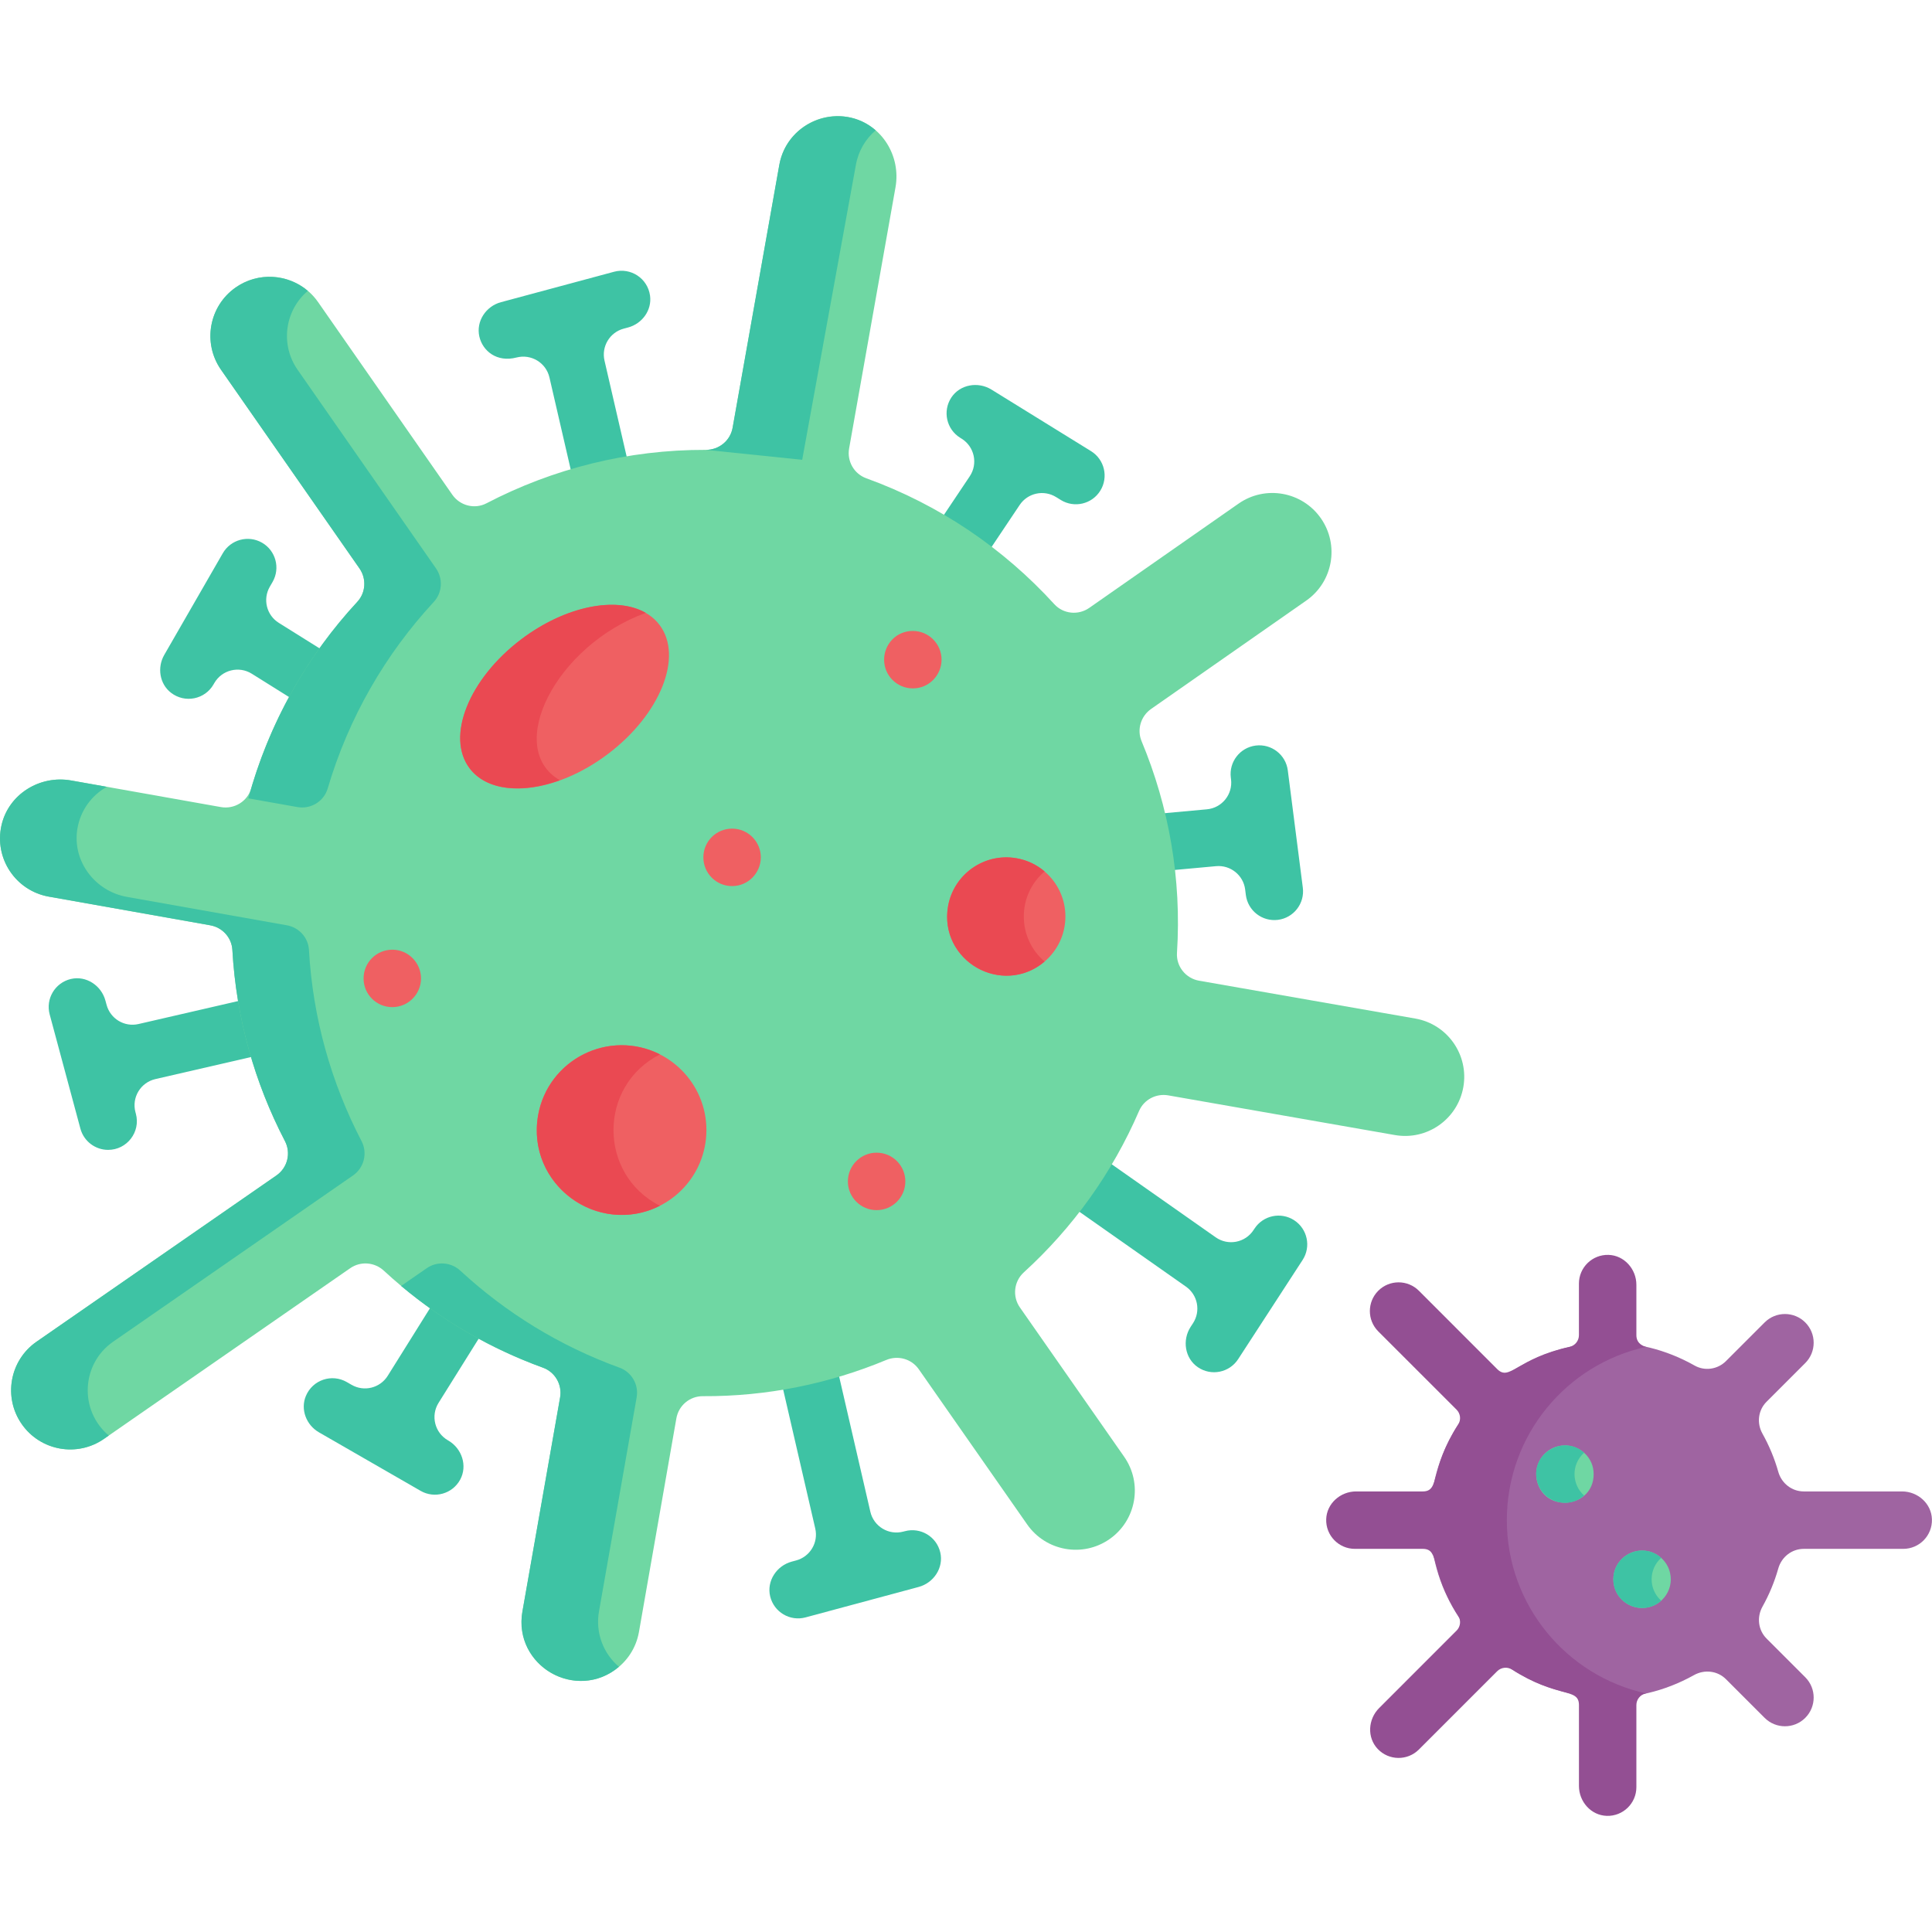 <svg width="80" height="80" viewBox="0 0 80 80" fill="none" xmlns="http://www.w3.org/2000/svg">
<g clip-path="url(#clip0_1417_836)">
<path d="M20.207 52.57C19.651 52.222 18.917 52.391 18.568 52.948L16.055 56.969C15.738 57.476 15.077 57.641 14.559 57.343L14.359 57.228C13.746 56.874 12.949 57.129 12.666 57.803C12.432 58.361 12.682 59.007 13.206 59.309L17.416 61.733C17.991 62.065 18.733 61.861 19.055 61.269C19.366 60.695 19.126 59.973 18.559 59.647L18.547 59.64C18.002 59.326 17.826 58.622 18.16 58.089L20.585 54.209C20.934 53.652 20.764 52.918 20.207 52.57Z" fill="#3EC3A4"/>
<path d="M13.239 41.894C13.091 41.254 12.453 40.854 11.813 41.002L5.735 42.403C5.153 42.537 4.569 42.187 4.414 41.61L4.366 41.435C4.197 40.806 3.565 40.388 2.932 40.538C2.276 40.694 1.883 41.359 2.057 42.005L3.329 46.734C3.472 47.264 3.952 47.614 4.477 47.614C5.258 47.614 5.83 46.872 5.626 46.116L5.609 46.054C5.446 45.446 5.819 44.825 6.432 44.683L12.347 43.32C12.987 43.172 13.386 42.534 13.239 41.894Z" fill="#3EC3A4"/>
<path d="M45.219 35.063C45.237 35.719 45.774 36.222 46.407 36.222C46.504 36.222 46.261 36.239 50.356 35.866C50.951 35.812 51.483 36.238 51.559 36.83L51.588 37.06C51.671 37.706 52.261 38.172 52.919 38.089C53.57 38.005 54.031 37.409 53.947 36.758L53.325 31.9C53.242 31.249 52.646 30.79 51.995 30.872C51.343 30.955 50.883 31.551 50.966 32.202L50.974 32.266C51.054 32.89 50.6 33.455 49.974 33.512L46.345 33.844C45.713 33.902 45.202 34.428 45.219 35.063Z" fill="#3EC3A4"/>
<path d="M25.429 11.252L20.742 12.513C20.12 12.681 19.707 13.303 19.848 13.932C19.984 14.537 20.578 15.015 21.386 14.804C21.992 14.646 22.61 15.018 22.751 15.628L23.855 20.407C24.004 21.056 24.659 21.459 25.311 21.291C25.944 21.128 26.308 20.461 26.161 19.825L25.031 14.931C24.897 14.349 25.247 13.764 25.824 13.609L26.008 13.56C26.592 13.403 27 12.842 26.917 12.243C26.817 11.519 26.112 11.069 25.429 11.252Z" fill="#3EC3A4"/>
<path d="M43.925 20.703C44.481 21.047 45.215 20.878 45.562 20.317C45.908 19.758 45.735 19.025 45.176 18.68C39.07 14.905 47.67 20.221 41.053 16.131C40.499 15.789 39.752 15.917 39.393 16.46C39.022 17.023 39.191 17.776 39.76 18.128L39.815 18.162C40.35 18.493 40.504 19.201 40.154 19.724L38.225 22.606C37.859 23.152 38.005 23.891 38.551 24.256C39.093 24.619 39.834 24.479 40.201 23.93L42.223 20.909C42.555 20.412 43.221 20.268 43.729 20.582L43.925 20.703Z" fill="#3EC3A4"/>
<path d="M37.468 63.404L37.409 63.419C36.802 63.583 36.18 63.21 36.039 62.597L34.291 55.026C34.143 54.386 33.505 53.988 32.864 54.135C32.225 54.283 31.826 54.922 31.973 55.562L33.758 63.293C33.893 63.876 33.542 64.46 32.965 64.615L32.786 64.663C32.156 64.833 31.738 65.468 31.891 66.103C32.05 66.758 32.714 67.146 33.356 66.973L38.037 65.713C38.666 65.544 39.084 64.912 38.934 64.279C38.779 63.623 38.114 63.23 37.468 63.404Z" fill="#3EC3A4"/>
<path d="M53.589 50.528C53.038 50.17 52.302 50.327 51.944 50.877L51.908 50.931C51.566 51.459 50.854 51.596 50.34 51.235L44.795 47.34C44.257 46.962 43.516 47.092 43.138 47.629C42.761 48.166 42.89 48.908 43.428 49.286L49.108 53.277C49.597 53.62 49.726 54.289 49.401 54.79L49.302 54.942C48.946 55.49 49.06 56.243 49.599 56.612C50.154 56.993 50.907 56.837 51.269 56.28L53.938 52.173C54.296 51.623 54.139 50.886 53.589 50.528Z" fill="#3EC3A4"/>
<path d="M7.083 28.687C7.663 29.133 8.487 28.958 8.842 28.34L8.874 28.284C9.188 27.74 9.892 27.564 10.425 27.897L13.138 29.594C13.695 29.942 14.429 29.773 14.777 29.216C15.125 28.659 14.956 27.925 14.399 27.577L11.545 25.792C11.038 25.475 10.873 24.815 11.171 24.297L11.287 24.097C11.614 23.527 11.419 22.8 10.85 22.472C10.281 22.145 9.553 22.34 9.225 22.909L6.802 27.117C6.501 27.639 6.605 28.32 7.083 28.687Z" fill="#3EC3A4"/>
<path d="M58.61 42.177L49.652 40.609C49.098 40.512 48.7 40.016 48.736 39.455C48.934 36.382 48.4 33.397 47.27 30.69C47.07 30.209 47.239 29.653 47.666 29.355L54.088 24.87C55.197 24.096 55.468 22.569 54.694 21.46C53.919 20.352 52.393 20.08 51.284 20.855L45.104 25.171C44.65 25.488 44.028 25.426 43.656 25.017C41.563 22.72 38.914 20.905 35.87 19.804C35.364 19.621 35.066 19.098 35.16 18.569L37.081 7.754C37.311 6.455 36.512 5.161 35.226 4.87C33.853 4.559 32.514 5.459 32.271 6.829L30.338 17.712C30.243 18.248 29.774 18.63 29.23 18.628C25.999 18.616 22.894 19.407 20.143 20.841C19.652 21.097 19.047 20.94 18.73 20.486L13.171 12.509C12.397 11.4 10.87 11.129 9.761 11.903C8.653 12.678 8.381 14.204 9.156 15.313L14.884 23.533C15.182 23.96 15.15 24.541 14.796 24.923C12.802 27.076 11.273 29.696 10.401 32.65C10.242 33.188 9.699 33.517 9.146 33.419L2.945 32.317C1.647 32.087 0.353 32.886 0.062 34.172C-0.25 35.545 0.651 36.884 2.021 37.127L8.708 38.315C9.211 38.404 9.593 38.824 9.622 39.333C9.779 42.143 10.541 44.834 11.8 47.252C12.057 47.746 11.905 48.355 11.446 48.673L1.507 55.561C0.398 56.336 0.127 57.862 0.902 58.971C1.676 60.08 3.203 60.351 4.311 59.577L14.502 52.513C14.934 52.214 15.511 52.261 15.896 52.618C17.768 54.349 19.994 55.729 22.484 56.632C22.989 56.815 23.287 57.337 23.194 57.865L21.635 66.724C21.398 68.055 22.286 69.326 23.618 69.563C24.949 69.799 26.22 68.912 26.457 67.58L28.007 58.731C28.1 58.199 28.561 57.81 29.101 57.813C31.76 57.827 34.336 57.298 36.699 56.313C37.184 56.111 37.744 56.267 38.045 56.698L42.534 63.125C43.309 64.234 44.835 64.505 45.944 63.731C47.053 62.956 47.324 61.43 46.549 60.321L42.233 54.14C41.914 53.684 41.982 53.062 42.392 52.688C44.408 50.851 46.051 48.585 47.167 46C47.369 45.532 47.872 45.269 48.375 45.357L57.754 46.999C59.085 47.235 60.356 46.348 60.593 45.016C60.829 43.684 59.942 42.413 58.61 42.177Z" fill="#6FD7A3"/>
<path d="M4.679 55.561L14.618 48.673C15.076 48.355 15.228 47.747 14.971 47.252C13.713 44.834 12.95 42.143 12.793 39.334C12.764 38.824 12.382 38.404 11.88 38.315L5.258 37.139C3.93 36.903 2.987 35.656 3.203 34.325C3.328 33.557 3.796 32.932 4.424 32.58L2.945 32.318C1.647 32.087 0.353 32.887 0.062 34.172C-0.25 35.545 0.651 36.884 2.021 37.128L8.708 38.315C9.211 38.404 9.593 38.824 9.622 39.334C9.779 42.143 10.541 44.835 11.8 47.252C12.057 47.747 11.905 48.356 11.446 48.673L1.507 55.561C0.398 56.336 0.127 57.862 0.902 58.971C1.676 60.08 3.203 60.351 4.311 59.577L4.504 59.443C3.271 58.404 3.362 56.481 4.679 55.561Z" fill="#3EC3A4"/>
<path d="M14.794 24.92C12.709 27.172 11.131 29.936 10.282 33.058L12.314 33.419C12.866 33.517 13.41 33.188 13.569 32.65C14.441 29.696 15.97 27.076 17.963 24.923C18.317 24.541 18.35 23.96 18.052 23.533L12.324 15.313C11.594 14.268 11.793 12.852 12.746 12.045C11.918 11.341 10.69 11.252 9.758 11.903C8.649 12.678 8.378 14.204 9.152 15.313L14.885 23.539C15.181 23.964 15.147 24.54 14.794 24.92Z" fill="#3EC3A4"/>
<path d="M24.803 66.724L26.362 57.865C26.455 57.337 26.157 56.815 25.652 56.632C23.162 55.729 20.937 54.349 19.064 52.618C18.679 52.261 18.102 52.214 17.671 52.513L16.609 53.248C18.325 54.687 20.304 55.843 22.485 56.634C22.988 56.816 23.284 57.339 23.191 57.866L21.632 66.724C21.231 68.982 23.887 70.496 25.628 69.018C24.988 68.473 24.645 67.612 24.803 66.724Z" fill="#3EC3A4"/>
<path d="M41.667 40.399C43.02 40.399 44.116 39.303 44.116 37.95C44.116 36.598 43.02 35.502 41.667 35.502C40.315 35.502 39.219 36.598 39.219 37.95C39.219 39.303 40.315 40.399 41.667 40.399Z" fill="#EF6062"/>
<path d="M43.256 36.084C42.936 35.812 42.542 35.618 42.098 35.539C40.767 35.303 39.496 36.191 39.259 37.522C38.858 39.78 41.515 41.294 43.256 39.816C42.103 38.835 42.109 37.058 43.256 36.084Z" fill="#EA4952"/>
<path d="M25.739 50.306C27.678 50.306 29.251 48.733 29.251 46.794C29.251 44.854 27.678 43.282 25.739 43.282C23.799 43.282 22.227 44.854 22.227 46.794C22.227 48.733 23.799 50.306 25.739 50.306Z" fill="#EF6062"/>
<path d="M27.328 43.66C25.224 42.596 22.694 43.868 22.284 46.18C21.773 49.053 24.781 51.218 27.326 49.928C24.765 48.633 24.76 44.961 27.328 43.66Z" fill="#EA4952"/>
<path d="M25.173 31.221C27.344 29.581 28.301 27.189 27.311 25.878C26.32 24.567 23.758 24.835 21.587 26.475C19.416 28.116 18.459 30.508 19.449 31.818C20.44 33.129 23.002 32.861 25.173 31.221Z" fill="#EF6062"/>
<path d="M26.74 25.378C25.532 24.679 23.417 25.084 21.582 26.471C19.412 28.111 18.455 30.503 19.445 31.813C20.142 32.734 21.614 32.875 23.182 32.308C20.866 30.968 23.024 26.722 26.74 25.378Z" fill="#EA4952"/>
<path d="M35.44 6.829C35.543 6.249 35.843 5.752 36.259 5.397C34.858 4.174 32.598 4.972 32.268 6.829L30.335 17.713C30.24 18.248 29.771 18.63 29.227 18.628L33.217 19.039L35.44 6.829Z" fill="#3EC3A4"/>
<path d="M78.758 61.757H74.691C74.195 61.757 73.769 61.421 73.635 60.944C73.477 60.386 73.255 59.856 72.978 59.361C72.737 58.931 72.798 58.395 73.147 58.046C73.501 57.691 74.023 57.169 74.752 56.441C75.216 55.976 75.216 55.223 74.752 54.759C74.288 54.295 73.535 54.294 73.07 54.759C72.343 55.486 71.823 56.006 71.469 56.36C71.126 56.703 70.594 56.784 70.171 56.545C65.377 53.838 59.43 57.235 59.224 62.66C59.005 68.455 65.221 72.115 70.145 69.362C70.579 69.12 71.118 69.181 71.47 69.533L73.07 71.133C73.535 71.597 74.287 71.597 74.752 71.133C75.216 70.668 75.216 69.916 74.752 69.451L73.15 67.849C72.8 67.499 72.738 66.961 72.98 66.528C73.256 66.034 73.477 65.505 73.635 64.948C73.769 64.471 74.195 64.135 74.691 64.135H78.808C79.477 64.135 80.017 63.583 79.997 62.91C79.978 62.258 79.41 61.757 78.758 61.757Z" fill="#9F64A1"/>
<path d="M62.395 62.946C62.395 59.433 64.861 56.496 68.155 55.772C68.14 55.762 67.759 55.688 67.759 55.289V53.201C67.759 52.55 67.257 51.982 66.606 51.962C65.933 51.942 65.38 52.482 65.38 53.151V55.287C65.38 55.519 65.219 55.72 64.992 55.77C62.813 56.247 62.518 57.212 61.995 56.69L58.753 53.447C58.289 52.983 57.536 52.983 57.071 53.447C56.607 53.912 56.607 54.665 57.071 55.13L60.313 58.371C60.478 58.536 60.505 58.792 60.38 58.988C59.173 60.871 59.649 61.757 58.91 61.757H56.153C55.502 61.757 54.934 62.258 54.915 62.91C54.895 63.583 55.434 64.135 56.103 64.135H58.91C59.649 64.135 59.174 65.021 60.38 66.904C60.505 67.1 60.478 67.356 60.313 67.52L57.107 70.727C56.646 71.187 56.599 71.943 57.045 72.417C57.507 72.908 58.28 72.917 58.753 72.444L61.995 69.202C62.16 69.037 62.416 69.01 62.612 69.135C64.495 70.342 65.381 69.866 65.381 70.605V73.953C65.381 74.604 65.882 75.171 66.533 75.191C67.207 75.211 67.759 74.671 67.759 74.002V70.602C67.759 70.372 67.92 70.172 68.145 70.123L68.156 70.12C64.861 69.395 62.395 66.459 62.395 62.946Z" fill="#934F93"/>
<path d="M37.798 26.126C37.101 26.126 36.609 26.69 36.609 27.316C36.609 27.972 37.142 28.505 37.799 28.505C38.48 28.505 38.988 27.944 38.988 27.316C38.988 26.663 38.457 26.126 37.798 26.126Z" fill="#EF6062"/>
<path d="M30.315 34.312C29.655 34.312 29.125 34.843 29.125 35.501C29.125 36.154 29.65 36.691 30.314 36.691C30.99 36.691 31.504 36.135 31.504 35.501C31.504 34.86 30.985 34.312 30.315 34.312Z" fill="#EF6062"/>
<path d="M36.299 50.109C36.956 50.109 37.488 49.577 37.488 48.92C37.488 48.263 36.956 47.73 36.299 47.73C35.642 47.73 35.109 48.263 35.109 48.92C35.109 49.577 35.642 50.109 36.299 50.109Z" fill="#EF6062"/>
<path d="M16.244 41.703C16.899 41.703 17.433 41.169 17.433 40.514C17.433 39.875 16.913 39.325 16.247 39.325C15.583 39.325 15.055 39.86 15.055 40.514C15.055 41.179 15.592 41.703 16.244 41.703Z" fill="#EF6062"/>
<path d="M63.633 61.273C63.486 60.553 64.037 59.851 64.802 59.851C65.419 59.851 65.99 60.346 65.99 61.04C65.99 62.459 63.925 62.682 63.633 61.273Z" fill="#6FD7A3"/>
<path d="M65.595 60.153C64.741 59.397 63.409 60.162 63.635 61.273C63.825 62.191 64.92 62.529 65.593 61.926C65.081 61.467 65.05 60.642 65.595 60.153Z" fill="#3EC3A4"/>
<path d="M67.994 66.583C67.349 66.583 66.805 66.063 66.805 65.394C66.805 64.713 67.365 64.205 67.994 64.205C68.567 64.205 69.057 64.621 69.16 65.163C69.308 65.879 68.759 66.583 67.994 66.583Z" fill="#6FD7A3"/>
<path d="M68.787 64.509C68.016 63.821 66.805 64.377 66.805 65.394C66.805 66.432 68.036 66.956 68.787 66.281C68.261 65.812 68.255 64.983 68.787 64.509Z" fill="#3EC3A4"/>
</g>
<defs>
<clipPath id="clip0_1417_836">
<rect width="80" height="80" fill="white"/>
</clipPath>
</defs>
</svg>
